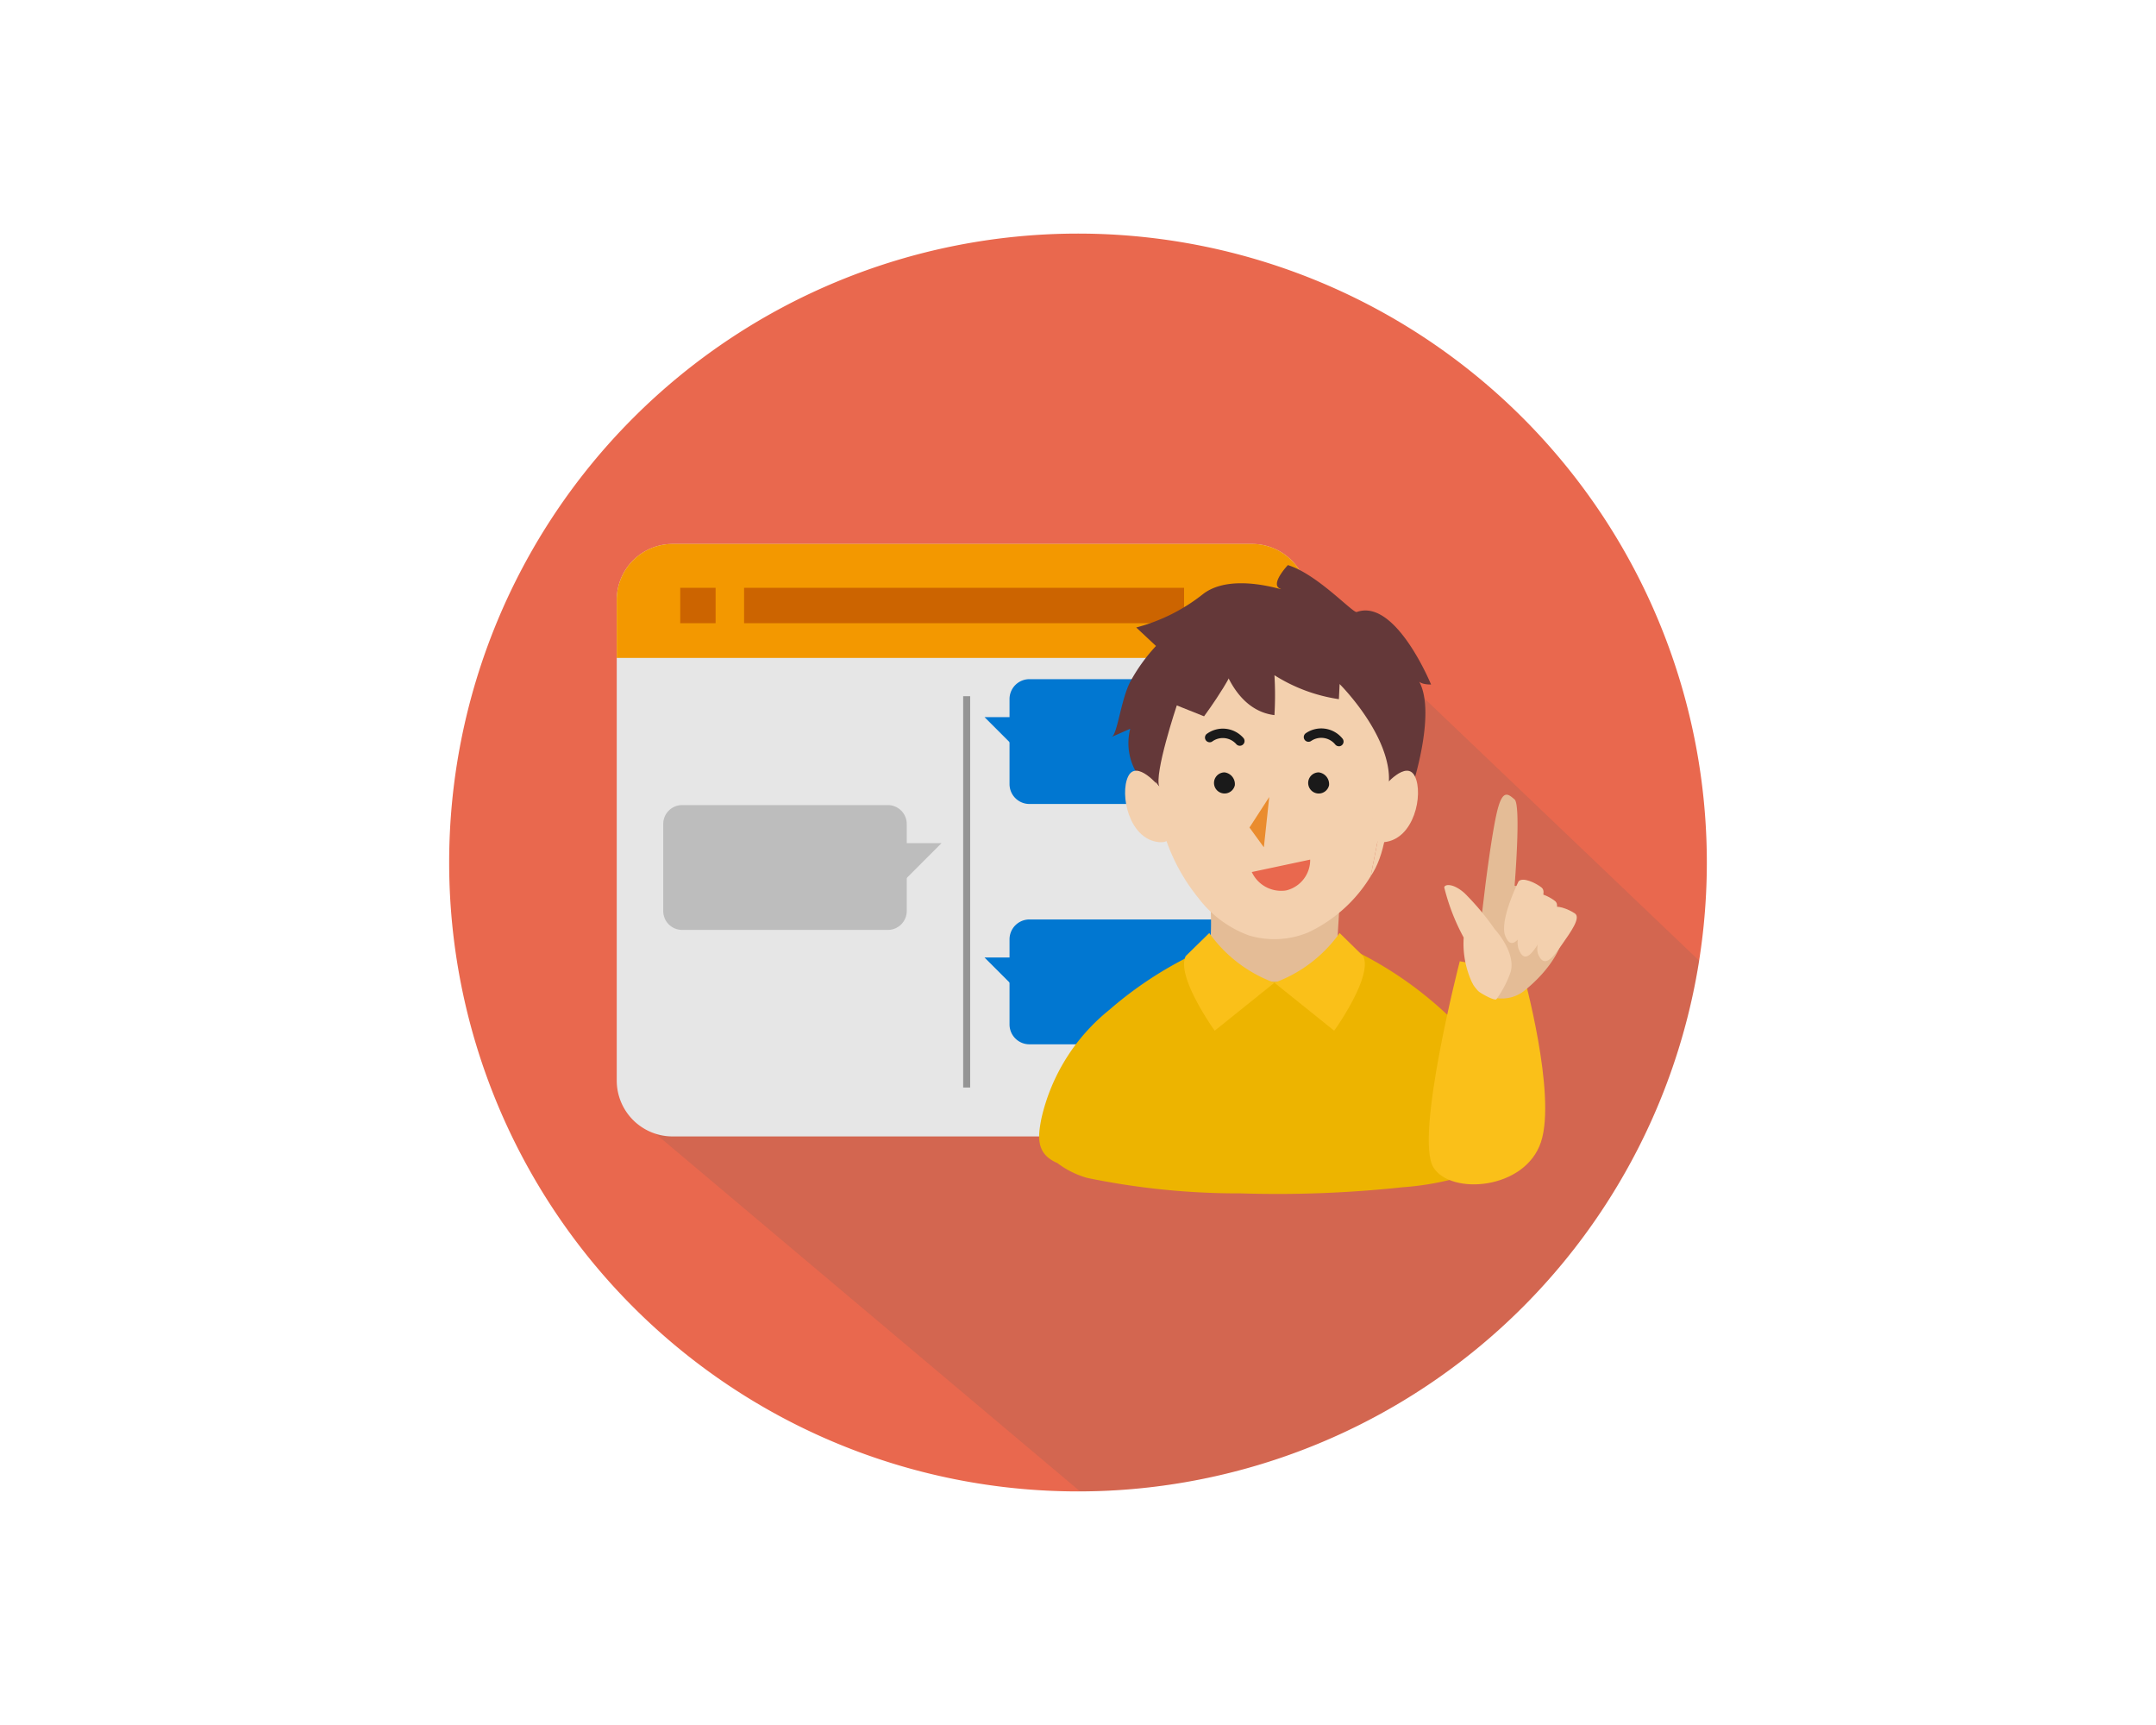 <svg xmlns="http://www.w3.org/2000/svg" xmlns:xlink="http://www.w3.org/1999/xlink" width="120" height="96" viewBox="0 0 120 96"><defs><clipPath id="a"><rect width="70" height="70" fill="none"/></clipPath><clipPath id="b"><rect width="58.647" height="52.447" fill="none"/></clipPath></defs><g transform="translate(6318 17246)"><g transform="translate(-6293 -17233)"><g clip-path="url(#a)"><path d="M70,35A35,35,0,1,1,35,0,35,35,0,0,1,70,35" fill="#e9684e"/><g transform="translate(10.927 17.551)" opacity="0.1"><g clip-path="url(#b)"><path d="M86.745,68.049,62.734,45.133,48.482,50.039,45.417,64.78,28.1,77.207,52.285,97.58A35.007,35.007,0,0,0,86.745,68.049" transform="translate(-28.098 -45.133)" fill="#0d4e61"/></g></g><path d="M59.343,77.388H27.094a3.111,3.111,0,0,1-3.111-3.111V47.527a3.111,3.111,0,0,1,3.111-3.111H59.343a3.111,3.111,0,0,1,3.111,3.111v26.75a3.111,3.111,0,0,1-3.111,3.111" transform="translate(-14.656 -27.143)" fill="#e6e6e6"/><path d="M94.121,105.1H81.306a1.107,1.107,0,0,1-1.106-1.106V99.258a1.107,1.107,0,0,1,1.106-1.106H94.121a1.107,1.107,0,0,1,1.106,1.106v4.733a1.107,1.107,0,0,1-1.106,1.106" transform="translate(-49.011 -59.982)" fill="#0177d1"/><path d="M79.4,103.593H76.618l2.713,2.714Z" transform="translate(-46.822 -63.307)" fill="#0177d1"/><path d="M62.454,50.756H23.983v-3.23a3.111,3.111,0,0,1,3.111-3.111H59.343a3.111,3.111,0,0,1,3.111,3.111Z" transform="translate(-14.656 -27.143)" fill="#f39800"/><rect width="24.489" height="1.969" transform="translate(16.415 19.713)" fill="#cc6400"/><path d="M94.121,70.709H81.306A1.107,1.107,0,0,1,80.2,69.6V64.869a1.107,1.107,0,0,1,1.106-1.106H94.121a1.107,1.107,0,0,1,1.106,1.106V69.6a1.107,1.107,0,0,1-1.106,1.106" transform="translate(-49.011 -38.966)" fill="#0177d1"/><path d="M85.423,114.048c-1.179-.516-1.053-1.48-.857-2.475a10.829,10.829,0,0,1,3.778-6.037,21.185,21.185,0,0,1,5.4-3.419.5.5,0,0,1,.484.224,3.09,3.09,0,0,0,1.969.99,5.536,5.536,0,0,0,4.057-.648c.278-.192.426-.534.774-.632a.914.914,0,0,1,.76.091,20.8,20.8,0,0,1,5.2,3.513,14.186,14.186,0,0,1,1.661,1.79c.252.345.426.722.648,1.083a8.31,8.31,0,0,1,.872,1.64,5.812,5.812,0,0,1,.426,2.792c-.143.877-.905,1.248-1.664,1.55a16,16,0,0,1-4.281.9,65.3,65.3,0,0,1-8.985.339,41.572,41.572,0,0,1-8.543-.859,4.936,4.936,0,0,1-1.692-.846" transform="translate(-51.601 -62.335)" fill="#edb400"/><path d="M141.929,104.13s-2.524,9.766-1.466,11.475c.962,1.555,5.1,1.251,5.984-1.409s-.986-9.384-.986-9.384Z" transform="translate(-85.68 -63.635)" fill="#fac019"/><path d="M147.248,85.356s.37-2.986.667-4.174.592-.945.962-.622,0,4.8,0,4.8,2,.286,2.592,1.638-.649,3.108-2.11,4.255a2.037,2.037,0,0,1-2.777-.37Z" transform="translate(-89.577 -49.069)" fill="#e4bc96"/><path d="M143.5,96.15a11.683,11.683,0,0,1-1.082-2.791c.02-.18.488-.252,1.136.326a14.542,14.542,0,0,1,1.674,2s1.188,1.269.887,2.374a5.76,5.76,0,0,1-.789,1.516c-.079.13-.887-.325-1.007-.439a2.023,2.023,0,0,1-.38-.54,5.167,5.167,0,0,1-.439-2.448" transform="translate(-87.033 -56.973)" fill="#f3d0ae"/><path d="M151.787,92.552s-1.087,2.172-.742,3.043.815.139,1.3-.671,1.077-1.74.724-2.021-1.055-.592-1.278-.351" transform="translate(-92.264 -56.507)" fill="#f3d0ae"/><path d="M153.723,94.488s-1.087,2.172-.742,3.043.815.139,1.3-.671,1.077-1.739.724-2.021-1.055-.592-1.278-.351" transform="translate(-93.447 -57.69)" fill="#f3d0ae"/><path d="M156.545,96.4s-1.087,1.87-.742,2.62.815.12,1.3-.578,1.077-1.5.724-1.74-1.055-.51-1.278-.3" transform="translate(-95.172 -58.868)" fill="#f3d0ae"/><path d="M108.9,97.223a14.366,14.366,0,0,0-.015-1.932c.222-.126.383.007.542.137a4.576,4.576,0,0,0,5.837.164c.227-.172.473-.97.791-.619.038.6-.069,1.576-.082,2.243l.005.822a2.721,2.721,0,0,1-1.9,1.384,6.549,6.549,0,0,1-2.874.088,3.3,3.3,0,0,1-2.347-1.479,2.021,2.021,0,0,0,.043-.809" transform="translate(-66.521 -57.985)" fill="#e4bc96"/><path d="M108.424,50.05c-.209.075-2.2-2.111-3.832-2.61,0,0-1,1.055-.444,1.305s-2.6-.986-4.276.305a10.074,10.074,0,0,1-3.721,1.862l1.1,1.029a9.785,9.785,0,0,0-1.438,2C95.275,55,95.1,56.93,94.762,57.013l1.055-.465a3.224,3.224,0,0,0,.8,3.038,28.216,28.216,0,0,1,3.148,5.382l8.664-1.755,2.666-3.627s-.021.031.413.194c0,0,1.436-4.342.3-6.009,0,0,0,.315.753.315,0,0-1.969-4.813-4.135-4.036" transform="translate(-57.91 -28.991)" fill="#643839"/><path d="M114.135,67.022a7.418,7.418,0,0,0-2.813-6.352A4.036,4.036,0,0,0,109,59.657a10.732,10.732,0,0,0-2.572.08,6.964,6.964,0,0,0-2.272.547,4.25,4.25,0,0,0-1.978,2.16,9.969,9.969,0,0,0-.912,3.047,10.289,10.289,0,0,0,.038,3.022,10.641,10.641,0,0,0,2.214,4.876,6.2,6.2,0,0,0,2.831,2.1,4.927,4.927,0,0,0,3.271-.161,8.077,8.077,0,0,0,3.5-3.139Z" transform="translate(-61.828 -36.427)" fill="#f3d0ae"/><path d="M110.13,57.784s.63,3.166,3.063,3.462a18.9,18.9,0,0,0,0-2.221,9.209,9.209,0,0,0,3.587,1.333l.04-.842s2.91,2.882,2.746,5.528c0,0,.661-5.463-1.343-7.259s-8.93-1.974-8.093,0" transform="translate(-67.259 -34.448)" fill="#643839"/><path d="M104.557,59.511c.577.374-1.722,3.472-1.722,3.472l-1.517-.606s-1.281,3.836-.971,4.531c0,0-1.358-1.516-.591-4.531s3.23-3.885,4.8-2.867" transform="translate(-60.819 -36.119)" fill="#643839"/><path d="M0,0H3.323A1.744,1.744,0,0,1,1.662,1.4,1.8,1.8,0,0,1,0,0" transform="matrix(0.978, -0.208, 0.208, 0.978, 44.673, 35.53)" fill="#e9684e"/><path d="M131.892,83.842c.786-1.141,1.033-2.983,1.016-5.169" transform="translate(-80.601 -48.078)" fill="#f3d0ae"/><path d="M132.62,77.761s1.27-1.557,1.741-.57-.042,3.483-1.715,3.647-.026-3.077-.026-3.077" transform="translate(-80.603 -46.972)" fill="#f3d0ae"/><path d="M98.647,77.761s-1.27-1.557-1.741-.57.042,3.483,1.715,3.647.026-3.077.026-3.077" transform="translate(-59.119 -46.972)" fill="#f3d0ae"/><path d="M124.127,77.822a.588.588,0,1,1-.572-.718.658.658,0,0,1,.572.718" transform="translate(-75.154 -47.119)" fill="#1a1a1a"/><path d="M111.385,77.822a.587.587,0,1,1-.572-.718.658.658,0,0,1,.572.718" transform="translate(-67.656 -47.119)" fill="#1a1a1a"/><path d="M115.812,84.369l-.8-1.1,1.1-1.7Z" transform="translate(-70.467 -50.215)" fill="#ea8c2e"/><path d="M110.488,72.2a.261.261,0,0,1-.195-.087,1,1,0,0,0-1.355-.14.262.262,0,0,1-.3-.426,1.518,1.518,0,0,1,2.047.217.262.262,0,0,1-.195.436Z" transform="translate(-66.481 -43.697)" fill="#1a1a1a"/><path d="M124.681,72.2a.261.261,0,0,1-.2-.092h0a1,1,0,0,0-1.347-.2.261.261,0,1,1-.291-.435,1.518,1.518,0,0,1,2.037.3.262.262,0,0,1-.2.43Z" transform="translate(-75.16 -43.67)" fill="#1a1a1a"/><path d="M106.585,100.092a7.666,7.666,0,0,0,3.628,2.765l-3.325,2.671s-2.171-3.02-1.614-4.153Z" transform="translate(-64.279 -61.167)" fill="#fac019"/><path d="M121.745,100.092a7.666,7.666,0,0,1-3.628,2.765l3.325,2.671s2.171-3.02,1.614-4.153Z" transform="translate(-72.183 -61.167)" fill="#fac019"/><path d="M43.14,88.729H31.689a1.051,1.051,0,0,1-1.051-1.051V82.834a1.051,1.051,0,0,1,1.051-1.051H43.14a1.051,1.051,0,0,1,1.051,1.051v4.844a1.051,1.051,0,0,1-1.051,1.051" transform="translate(-18.723 -49.978)" fill="#bdbdbd"/><rect width="0.389" height="21.778" transform="translate(28.609 25.745)" fill="#949494"/><path d="M79.4,69.2H76.618l2.713,2.714Z" transform="translate(-46.822 -42.291)" fill="#0177d1"/><path d="M63.318,87.224H66.1l-2.713,2.714Z" transform="translate(-38.694 -53.303)" fill="#bdbdbd"/><rect width="1.969" height="1.969" transform="translate(12.861 19.713)" fill="#cc6400"/></g></g><g transform="translate(-6826 -17396)"><rect width="120" height="96" transform="translate(508 150)" fill="none"/></g></g></svg>
